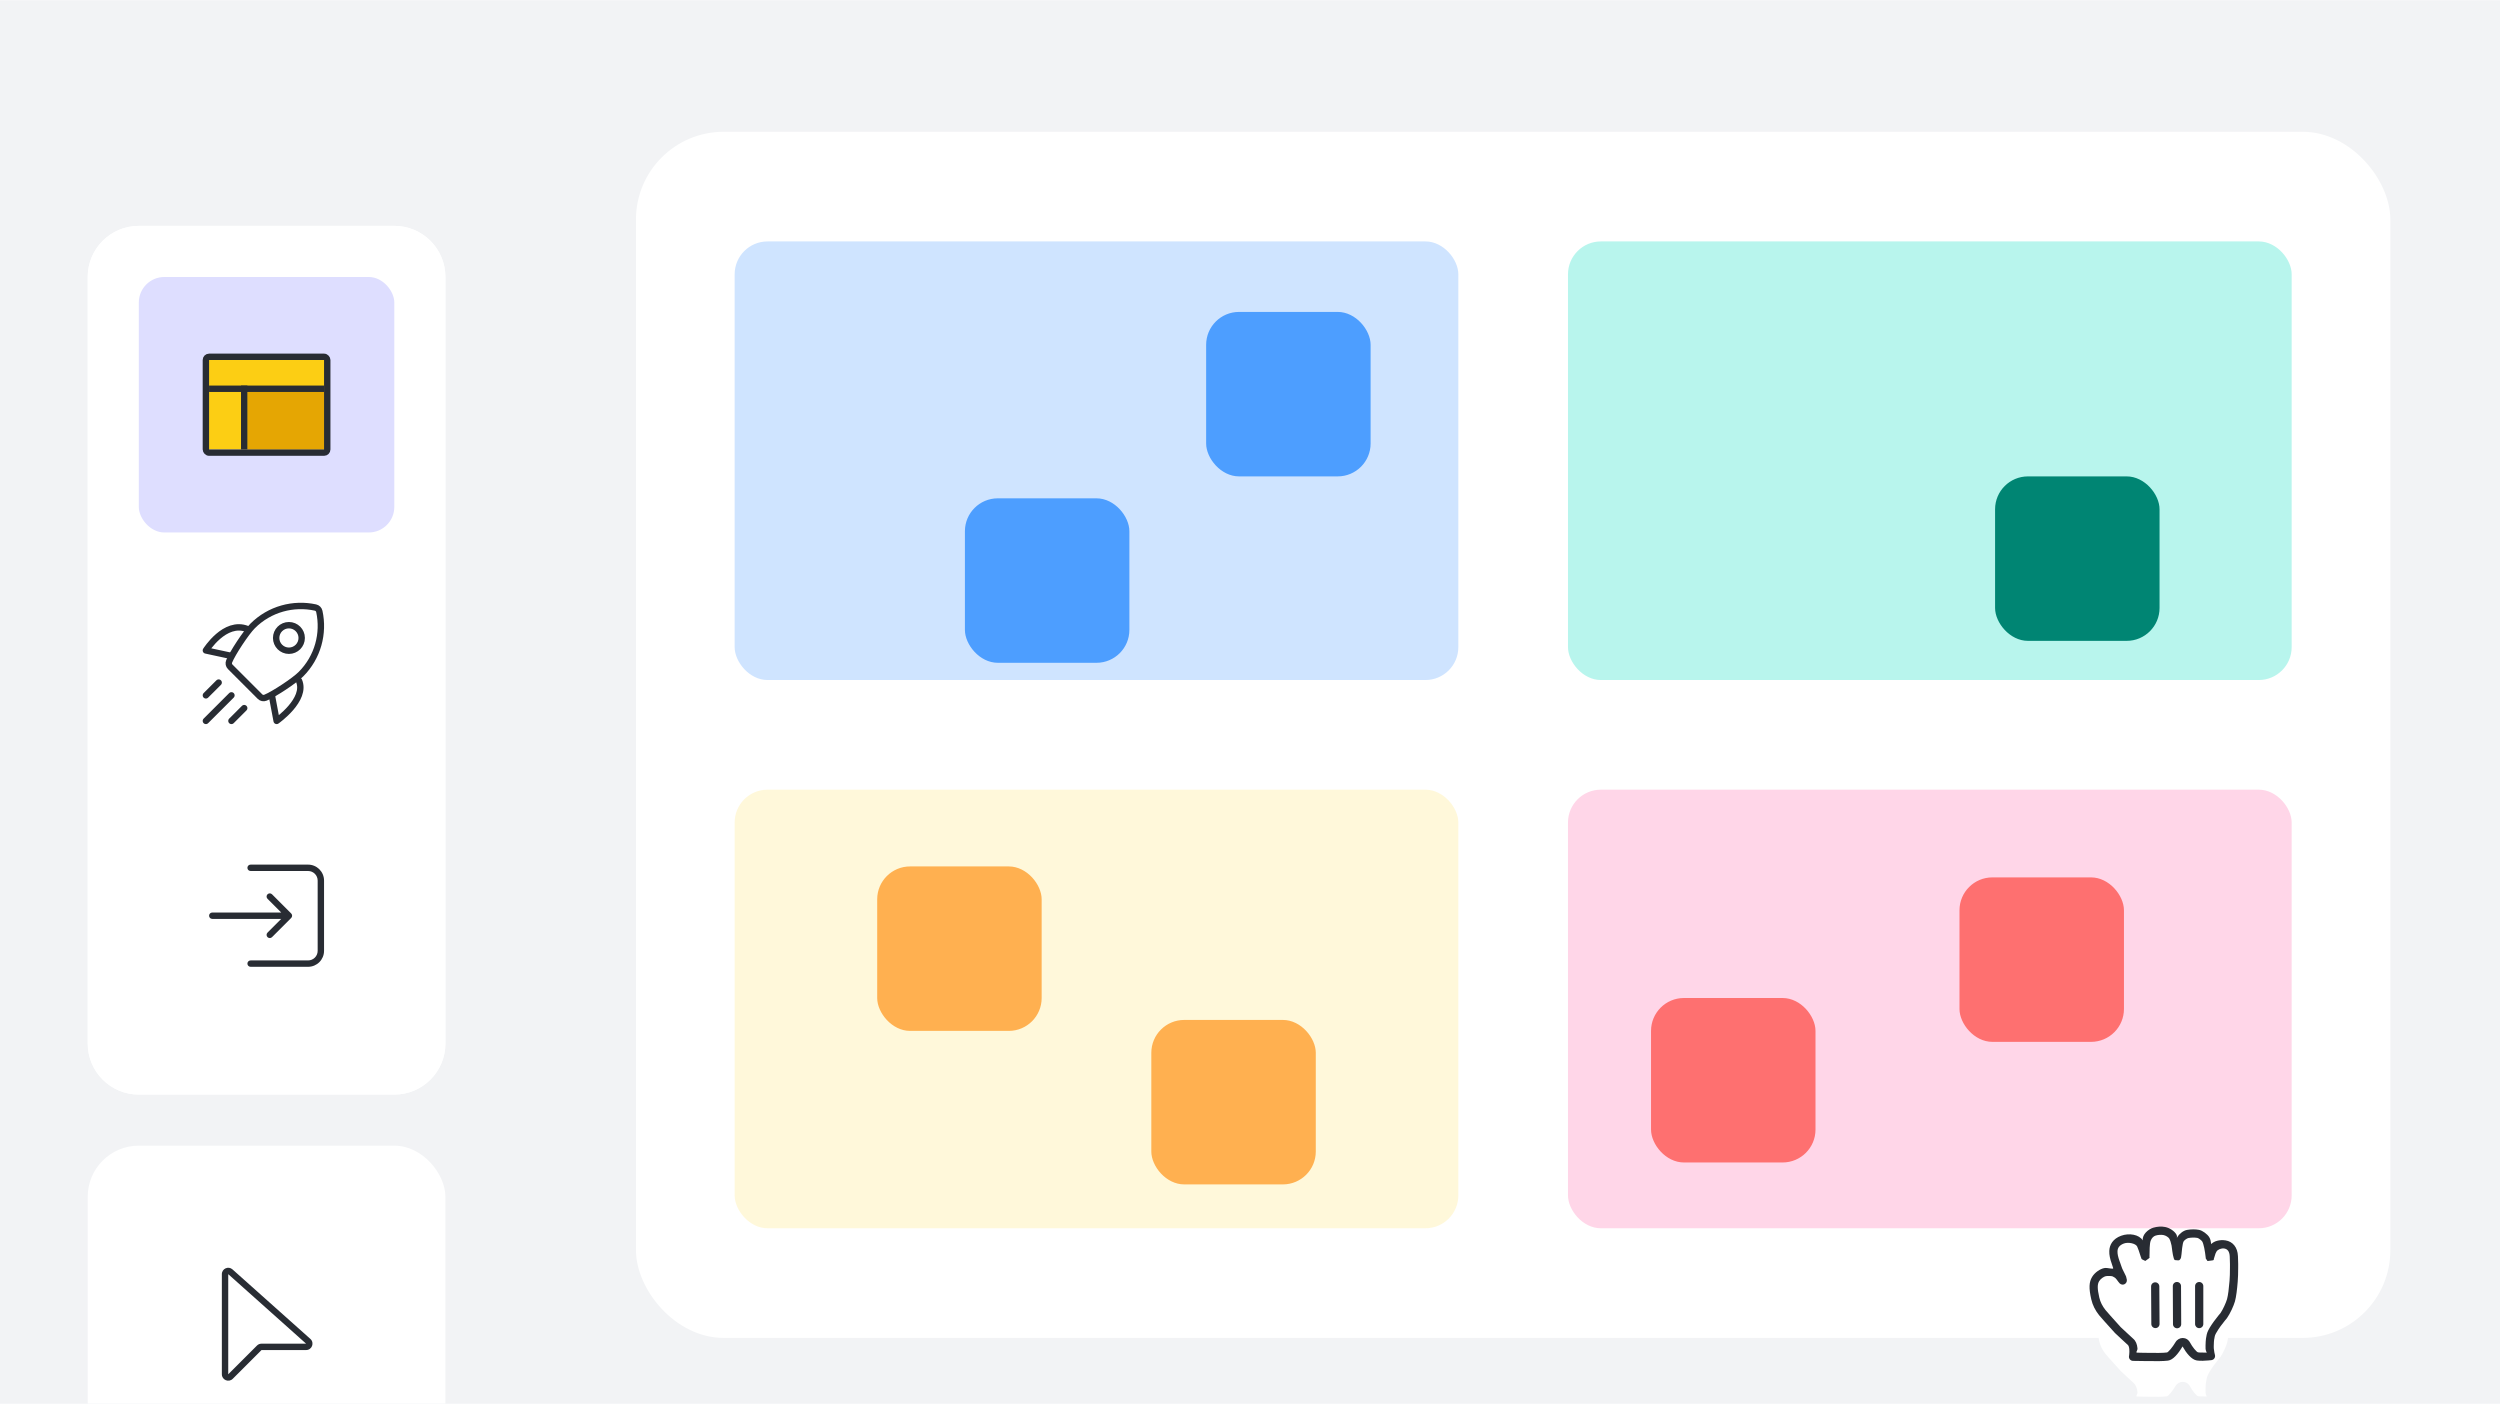 <svg width="228" height="129" viewBox="0 0 228 129" fill="none" xmlns="http://www.w3.org/2000/svg">
<g clip-path="url(#clip0_1001_5665)">
<rect width="228" height="128" transform="translate(0 0.018)" fill="#F2F3F5"/>
<g filter="url(#filter0_d_1001_5665)">
<path d="M8 24.678C8 22.104 10.086 20.018 12.66 20.018H35.961C38.535 20.018 40.621 22.104 40.621 24.678V94.581C40.621 97.154 38.535 99.241 35.961 99.241H12.66C10.086 99.241 8 97.154 8 94.581V24.678Z" fill="white"/>
<path d="M8.291 24.678C8.291 22.265 10.247 20.309 12.66 20.309H35.961C38.374 20.309 40.33 22.265 40.33 24.678V94.581C40.33 96.994 38.374 98.95 35.961 98.95H12.66C10.247 98.95 8.291 96.994 8.291 94.581V24.678Z" stroke="white" stroke-width="0.583"/>
<rect x="12.66" y="24.678" width="23.301" height="23.301" rx="2.33" fill="#DEDEFF"/>
<path d="M18.733 31.924L29.826 32.024L29.826 40.406H18.733L18.733 31.924Z" fill="#FCCE14"/>
<path d="M22.563 35.163L29.553 34.872V40.406H22.563L22.563 35.163Z" fill="#E5A603"/>
<rect x="18.777" y="31.959" width="11.068" height="8.738" rx="0.291" stroke="#282C33" stroke-width="0.583"/>
<line x1="19.068" y1="34.872" x2="29.553" y2="34.872" stroke="#282C33" stroke-width="0.583"/>
<line x1="22.272" y1="34.581" x2="22.272" y2="40.406" stroke="#282C33" stroke-width="0.583"/>
<path fill-rule="evenodd" clip-rule="evenodd" d="M26.35 58.764C25.706 58.764 25.185 58.242 25.185 57.599C25.185 56.956 25.706 56.434 26.35 56.434C26.993 56.434 27.515 56.956 27.515 57.599C27.515 58.242 26.993 58.764 26.35 58.764Z" stroke="#282C33" stroke-width="0.583" stroke-linecap="round" stroke-linejoin="round"/>
<path fill-rule="evenodd" clip-rule="evenodd" d="M27.442 60.906C28.998 59.35 29.557 57.177 29.122 55.177C29.084 54.999 28.946 54.862 28.769 54.823C26.768 54.389 24.595 54.948 23.04 56.503C22.434 57.109 21.201 58.989 20.898 59.736C20.829 59.906 20.865 60.1 20.994 60.229L23.716 62.951C23.846 63.081 24.04 63.117 24.21 63.048C24.957 62.745 26.837 61.512 27.442 60.906Z" stroke="#282C33" stroke-width="0.583" stroke-linecap="round" stroke-linejoin="round"/>
<path d="M27.269 61.503C28.004 63.218 25.23 65.163 25.23 65.163L24.819 62.973" stroke="#282C33" stroke-width="0.583" stroke-linecap="round" stroke-linejoin="round"/>
<path d="M22.549 56.783C20.506 55.97 18.776 58.737 18.776 58.737L21.079 59.233" stroke="#282C33" stroke-width="0.583" stroke-linecap="round" stroke-linejoin="round"/>
<path d="M21.107 62.833L18.777 65.163" stroke="#282C33" stroke-width="0.583" stroke-linecap="round"/>
<path d="M22.272 63.998L21.107 65.163" stroke="#282C33" stroke-width="0.583" stroke-linecap="round"/>
<path d="M19.942 61.668L18.777 62.833" stroke="#282C33" stroke-width="0.583" stroke-linecap="round"/>
<path d="M22.854 87.008C22.693 87.008 22.563 87.138 22.563 87.299C22.563 87.46 22.693 87.59 22.854 87.59H28.097C28.901 87.59 29.553 86.938 29.553 86.134V79.726C29.553 78.922 28.901 78.27 28.097 78.27H22.854C22.693 78.27 22.563 78.4 22.563 78.561C22.563 78.722 22.693 78.852 22.854 78.852L28.097 78.852C28.58 78.852 28.971 79.244 28.971 79.726V86.134C28.971 86.617 28.58 87.008 28.097 87.008H22.854Z" fill="#282C33"/>
<path d="M26.556 82.724C26.67 82.838 26.67 83.022 26.556 83.136L24.809 84.884C24.695 84.997 24.511 84.997 24.397 84.884C24.283 84.77 24.283 84.585 24.397 84.472L25.647 83.221L19.359 83.221C19.198 83.221 19.068 83.091 19.068 82.93C19.068 82.769 19.198 82.639 19.359 82.639L25.647 82.639L24.397 81.388C24.283 81.275 24.283 81.09 24.397 80.977C24.511 80.863 24.695 80.863 24.809 80.977L26.556 82.724Z" fill="#282C33"/>
</g>
<g filter="url(#filter1_d_1001_5665)">
<rect x="8" y="103.901" width="32.621" height="242.33" rx="4.66" fill="white"/>
<path fill-rule="evenodd" clip-rule="evenodd" d="M20.233 115.62C20.233 115.117 20.828 114.85 21.203 115.186L28.304 121.525C28.703 121.882 28.451 122.542 27.916 122.542H23.849L21.227 125.164C20.86 125.531 20.233 125.271 20.233 124.752V115.62ZM27.916 121.96L20.815 115.62V124.752L23.437 122.13C23.546 122.021 23.694 121.96 23.849 121.96L27.916 121.96Z" fill="#282C33"/>
</g>
<g filter="url(#filter2_d_1001_5665)">
<rect x="54" y="8.018" width="160" height="110" rx="8" fill="white"/>
<rect x="63" y="18.018" width="66" height="40" rx="3" fill="#CFE4FF"/>
<g filter="url(#filter3_d_1001_5665)">
<rect x="106" y="23.018" width="15" height="15" rx="3" fill="#4D9EFF"/>
</g>
<g filter="url(#filter4_d_1001_5665)">
<rect x="84" y="40.018" width="15" height="15" rx="3" fill="#4D9EFF"/>
</g>
<rect x="139" y="18.018" width="66" height="40" rx="3" fill="#B8F5ED"/>
<g filter="url(#filter5_d_1001_5665)">
<rect x="177.951" y="38.018" width="15" height="15" rx="3" fill="#008573"/>
</g>
<rect x="139" y="68.018" width="66" height="40" rx="3" fill="#FFD6E8"/>
<g filter="url(#filter6_d_1001_5665)">
<rect x="146.574" y="86.018" width="15" height="15" rx="3" fill="#FE7070"/>
</g>
<g filter="url(#filter7_d_1001_5665)">
<rect x="174.705" y="75.018" width="15" height="15" rx="3" fill="#FE7070"/>
</g>
<rect x="63" y="68.018" width="66" height="40" rx="3" fill="#FCCE14" fill-opacity="0.16"/>
<g filter="url(#filter8_d_1001_5665)">
<rect x="76" y="74.018" width="15" height="15" rx="3" fill="#FFB050"/>
</g>
<g filter="url(#filter9_d_1001_5665)">
<rect x="101" y="88.018" width="15" height="15" rx="3" fill="#FFB050"/>
</g>
</g>
<g filter="url(#filter10_d_1001_5665)">
<path fill-rule="evenodd" clip-rule="evenodd" d="M195.049 114.038C195.097 114.176 195.251 114.659 195.223 114.574C195.254 114.667 195.274 114.722 195.296 114.768C195.298 114.831 195.298 114.831 195.65 114.999C196.067 114.708 196.067 114.708 196.03 114.624C196.036 114.536 196.038 114.451 196.04 114.251C196.043 114.017 196.044 113.919 196.05 113.791C196.063 113.496 196.094 113.28 196.143 113.153C196.235 112.915 196.396 112.743 196.586 112.686C196.831 112.612 197.101 112.594 197.319 112.639C197.527 112.681 197.767 112.84 197.836 112.959C197.92 113.103 197.991 113.323 198.046 113.595C198.076 113.741 198.168 114.808 198.34 114.919C198.753 114.964 198.753 114.964 198.867 114.795C198.902 114.722 198.902 114.722 198.909 114.693C198.928 114.612 198.94 114.521 198.955 114.376C198.941 114.509 198.994 113.961 199.01 113.824C199.048 113.513 199.098 113.297 199.15 113.211C199.221 113.092 199.469 112.928 199.581 112.908C199.862 112.858 200.171 112.853 200.407 112.899C200.516 112.92 200.778 113.122 200.84 113.219C200.969 113.422 201.092 114.068 201.162 114.716C201.152 114.762 201.152 114.762 201.326 115.006C201.911 114.939 201.911 114.939 201.897 114.831C201.913 114.792 201.925 114.748 201.943 114.68C201.985 114.519 202.012 114.428 202.054 114.324C202.083 114.252 202.113 114.19 202.144 114.141C202.265 113.951 202.578 113.822 202.852 113.864C203.146 113.91 203.334 114.131 203.351 114.593C203.366 114.967 203.371 115.117 203.372 115.263C203.372 115.353 203.372 115.353 203.371 115.464C203.371 115.543 203.371 115.543 203.371 115.643C203.371 116.131 203.361 116.436 203.332 116.817C203.284 117.456 203.197 118.159 203.105 118.484C203.01 118.815 202.728 119.435 202.504 119.757C202.488 119.772 202.42 119.854 202.333 119.961C202.189 120.139 202.044 120.326 201.908 120.512C201.836 120.611 201.768 120.708 201.705 120.802C201.461 121.166 201.305 121.463 201.254 121.706C201.188 122.023 201.165 122.191 201.157 122.374C201.156 122.423 201.156 122.423 201.155 122.47C201.152 122.59 201.15 122.638 201.145 122.725C201.14 122.816 201.141 122.912 201.148 123.014C201.158 123.16 201.254 123.362 201.254 123.362C201.254 123.362 201.022 123.35 200.88 123.353C200.708 123.356 200.565 123.35 200.466 123.334C200.322 123.312 199.936 122.829 199.738 122.452C199.436 121.876 198.702 121.904 198.401 122.413C198.133 122.872 197.742 123.33 197.627 123.345C197.253 123.392 196.681 123.397 195.556 123.377C195.461 123.376 195.096 123.364 194.91 123.362C194.724 123.359 194.96 123.183 194.937 122.962C194.9 122.593 194.786 122.292 194.549 122.092C194.426 121.987 194.281 121.852 193.984 121.57C193.65 121.254 193.541 121.152 193.411 121.037L192.609 120.146C192.57 120.094 192.151 119.641 192.022 119.477C191.741 119.121 191.552 118.758 191.454 118.329C191.265 117.498 191.274 117.118 191.445 116.838C191.583 116.612 191.883 116.418 192.051 116.386C192.223 116.351 192.603 116.369 192.673 116.408C192.772 116.462 192.807 116.481 192.837 116.499C192.872 116.52 192.896 116.537 192.919 116.556C192.953 116.585 192.991 116.628 193.043 116.696C193.079 116.745 193.121 116.802 193.185 116.889C193.246 116.971 193.277 117.01 193.319 117.048C193.599 117.305 194.003 117.081 193.969 116.722C193.964 116.662 193.947 116.595 193.915 116.485C193.871 116.335 193.919 116.432 193.655 115.919C193.568 115.749 193.515 115.631 193.48 115.514C193.448 115.408 193.268 114.917 193.304 115.017C193.169 114.639 193.107 114.365 193.116 114.109C193.126 113.822 193.276 113.564 193.704 113.405C194.105 113.256 194.782 113.406 194.91 113.684C194.953 113.777 194.999 113.896 195.049 114.038Z" fill="white"/>
</g>
<path d="M200.192 120.752C200.192 120.959 200.36 121.127 200.567 121.127C200.774 121.127 200.942 120.959 200.942 120.752V117.293C200.942 117.086 200.774 116.918 200.567 116.918C200.36 116.918 200.192 117.086 200.192 117.293V120.752Z" fill="#282C33"/>
<path d="M198.553 121.139C198.346 121.14 198.177 120.972 198.176 120.765L198.16 117.292C198.159 117.085 198.326 116.917 198.533 116.916C198.74 116.915 198.909 117.082 198.91 117.289L198.926 120.762C198.927 120.969 198.76 121.138 198.553 121.139Z" fill="#282C33"/>
<path d="M196.93 117.32C196.929 117.113 196.76 116.946 196.553 116.947C196.346 116.949 196.179 117.117 196.18 117.325L196.201 120.751C196.202 120.958 196.371 121.125 196.578 121.123C196.785 121.122 196.952 120.953 196.951 120.746L196.93 117.32Z" fill="#282C33"/>
<path fill-rule="evenodd" clip-rule="evenodd" d="M192.367 114.082C192.387 113.515 192.7 112.978 193.443 112.702C194.172 112.432 195.078 112.582 195.422 113.123C195.353 112.582 195.938 112.097 196.371 111.968C196.729 111.86 197.124 111.833 197.471 111.904C197.877 111.987 198.302 112.268 198.485 112.582C198.579 112.744 198.524 112.898 198.529 112.9C198.531 112.901 198.542 112.876 198.578 112.816C198.764 112.507 199.129 112.227 199.45 112.169C199.816 112.105 200.216 112.097 200.552 112.163C200.88 112.227 201.308 112.558 201.473 112.816C201.602 113.02 201.628 113.228 201.643 113.349C201.653 113.432 201.658 113.473 201.689 113.439C201.908 113.205 202.408 113.037 202.967 113.123C203.624 113.225 204.07 113.751 204.101 114.564C204.116 114.946 204.121 115.102 204.122 115.259C204.122 115.355 204.122 115.355 204.122 115.465L204.121 115.643C204.121 116.149 204.11 116.473 204.08 116.873C204.028 117.565 203.938 118.298 203.826 118.69C203.71 119.097 203.394 119.791 203.097 120.215C203.062 120.256 202.998 120.332 202.916 120.433C202.779 120.602 202.642 120.779 202.515 120.953C202.448 121.045 202.386 121.134 202.329 121.22C202.136 121.507 202.014 121.739 201.989 121.859C201.93 122.139 201.913 122.267 201.907 122.404C201.906 122.422 201.906 122.432 201.906 122.442C201.905 122.453 201.905 122.464 201.905 122.488C201.902 122.616 201.9 122.671 201.894 122.769C201.891 122.825 201.892 122.89 201.897 122.961C201.905 123.075 201.922 123.199 201.947 123.327C201.968 123.437 201.989 123.524 202.002 123.571C202.062 123.791 201.915 124.013 201.689 124.043C201.628 124.05 201.526 124.062 201.399 124.073C201.227 124.089 201.057 124.099 200.897 124.103C200.683 124.107 200.499 124.099 200.348 124.075C199.867 123.999 199.391 123.404 199.048 122.793C198.648 123.478 198.175 124.031 197.721 124.089C197.296 124.142 196.712 124.147 195.543 124.127L195.353 124.124C194.916 124.116 194.747 124.114 194.531 124.112C194.298 124.11 194.124 123.898 194.166 123.669C194.169 123.649 194.176 123.606 194.183 123.547C194.202 123.375 194.208 123.197 194.192 123.038C194.172 122.844 194.123 122.713 194.064 122.664C193.926 122.546 193.776 122.407 193.461 122.108C193.143 121.806 193.036 121.706 192.885 121.57L192.037 120.629C192.027 120.617 191.978 120.563 191.912 120.489C191.768 120.329 191.539 120.075 191.434 119.942C191.089 119.504 190.848 119.043 190.723 118.496C190.494 117.491 190.509 116.933 190.805 116.448C191.057 116.033 191.542 115.721 191.905 115.65C192.057 115.619 192.254 115.652 192.416 115.679C192.604 115.71 192.746 115.733 192.719 115.643C192.706 115.601 192.668 115.483 192.636 115.389C192.607 115.301 192.585 115.234 192.598 115.269C192.433 114.809 192.353 114.455 192.367 114.082ZM195.049 114.038C195.097 114.176 195.252 114.659 195.224 114.574C195.254 114.667 195.274 114.722 195.296 114.768C195.297 114.78 195.297 114.789 195.3 114.798C195.311 114.837 195.365 114.863 195.651 114.999C195.973 114.774 196.046 114.723 196.046 114.673C196.046 114.658 196.039 114.643 196.031 114.624C196.037 114.536 196.038 114.451 196.04 114.251C196.043 114.017 196.045 113.919 196.05 113.791C196.064 113.496 196.094 113.28 196.143 113.153C196.235 112.915 196.396 112.743 196.587 112.686C196.831 112.612 197.101 112.594 197.32 112.639C197.527 112.681 197.767 112.84 197.836 112.959C197.92 113.103 197.992 113.323 198.047 113.595C198.053 113.626 198.062 113.696 198.073 113.79C198.118 114.145 198.204 114.831 198.34 114.919C198.603 114.948 198.699 114.959 198.763 114.919C198.799 114.896 198.826 114.857 198.867 114.796C198.902 114.722 198.902 114.722 198.909 114.693C198.928 114.612 198.94 114.521 198.955 114.376C198.942 114.509 198.994 113.961 199.011 113.824C199.049 113.513 199.098 113.297 199.15 113.211C199.221 113.092 199.469 112.928 199.582 112.908C199.862 112.858 200.171 112.853 200.408 112.899C200.516 112.92 200.779 113.123 200.84 113.219C200.969 113.422 201.093 114.068 201.163 114.716C201.152 114.762 201.152 114.762 201.327 115.006C201.767 114.956 201.876 114.943 201.896 114.894C201.903 114.878 201.9 114.858 201.897 114.831C201.913 114.792 201.926 114.748 201.943 114.68C201.985 114.519 202.013 114.428 202.054 114.324C202.083 114.252 202.113 114.19 202.145 114.141C202.265 113.951 202.578 113.822 202.852 113.864C203.147 113.91 203.334 114.131 203.352 114.593C203.367 114.967 203.371 115.117 203.372 115.263C203.372 115.353 203.372 115.353 203.372 115.463L203.371 115.643C203.371 116.131 203.361 116.437 203.333 116.817C203.284 117.456 203.198 118.159 203.105 118.484C203.01 118.815 202.728 119.435 202.505 119.757C202.488 119.773 202.42 119.854 202.333 119.961C202.189 120.139 202.044 120.326 201.909 120.512C201.836 120.611 201.768 120.708 201.706 120.802C201.462 121.166 201.305 121.463 201.254 121.706C201.188 122.023 201.165 122.191 201.158 122.374C201.156 122.423 201.156 122.423 201.155 122.47C201.152 122.59 201.15 122.638 201.145 122.725C201.14 122.816 201.141 122.912 201.148 123.014C201.159 123.161 201.254 123.362 201.254 123.362C201.254 123.362 201.022 123.35 200.88 123.353C200.708 123.357 200.565 123.35 200.466 123.334C200.322 123.312 199.936 122.829 199.738 122.452C199.436 121.876 198.702 121.904 198.402 122.413C198.133 122.872 197.742 123.33 197.628 123.345C197.254 123.392 196.681 123.397 195.556 123.377C195.518 123.377 195.439 123.375 195.344 123.372C195.2 123.368 195.022 123.363 194.91 123.362C194.808 123.36 194.833 123.306 194.873 123.221C194.906 123.152 194.948 123.062 194.938 122.962C194.901 122.593 194.787 122.292 194.549 122.092C194.427 121.987 194.281 121.853 193.984 121.57C193.651 121.254 193.542 121.152 193.411 121.037L192.61 120.146C192.595 120.126 192.524 120.048 192.435 119.949C192.292 119.79 192.102 119.578 192.023 119.477C191.742 119.121 191.552 118.758 191.454 118.329C191.265 117.498 191.275 117.118 191.446 116.838C191.583 116.612 191.884 116.419 192.052 116.386C192.223 116.351 192.603 116.369 192.673 116.408C192.772 116.462 192.807 116.481 192.837 116.499C192.873 116.52 192.897 116.537 192.919 116.556C192.953 116.586 192.991 116.628 193.043 116.696C193.079 116.744 193.12 116.8 193.182 116.885L193.185 116.89C193.246 116.971 193.277 117.01 193.319 117.049C193.6 117.305 194.003 117.081 193.97 116.722C193.964 116.662 193.948 116.596 193.915 116.485C193.909 116.463 193.904 116.447 193.901 116.433C193.897 116.42 193.894 116.409 193.891 116.398C193.875 116.347 193.85 116.298 193.701 116.008L193.655 115.919C193.568 115.75 193.516 115.631 193.481 115.514C193.449 115.408 193.269 114.917 193.304 115.017C193.169 114.639 193.107 114.365 193.116 114.109C193.127 113.822 193.277 113.564 193.704 113.405C194.106 113.256 194.782 113.406 194.91 113.684C194.953 113.777 194.999 113.896 195.049 114.038Z" fill="#282C33"/>
</g>
<defs>
<filter id="filter0_d_1001_5665" x="5.087" y="17.688" width="38.447" height="85.049" filterUnits="userSpaceOnUse" color-interpolation-filters="sRGB">
<feFlood flood-opacity="0" result="BackgroundImageFix"/>
<feColorMatrix in="SourceAlpha" type="matrix" values="0 0 0 0 0 0 0 0 0 0 0 0 0 0 0 0 0 0 127 0" result="hardAlpha"/>
<feOffset dy="0.583"/>
<feGaussianBlur stdDeviation="1.456"/>
<feColorMatrix type="matrix" values="0 0 0 0 0 0 0 0 0 0 0 0 0 0 0 0 0 0 0.15 0"/>
<feBlend mode="normal" in2="BackgroundImageFix" result="effect1_dropShadow_1001_5665"/>
<feBlend mode="normal" in="SourceGraphic" in2="effect1_dropShadow_1001_5665" result="shape"/>
</filter>
<filter id="filter1_d_1001_5665" x="5.087" y="101.571" width="38.447" height="248.155" filterUnits="userSpaceOnUse" color-interpolation-filters="sRGB">
<feFlood flood-opacity="0" result="BackgroundImageFix"/>
<feColorMatrix in="SourceAlpha" type="matrix" values="0 0 0 0 0 0 0 0 0 0 0 0 0 0 0 0 0 0 127 0" result="hardAlpha"/>
<feOffset dy="0.583"/>
<feGaussianBlur stdDeviation="1.456"/>
<feColorMatrix type="matrix" values="0 0 0 0 0 0 0 0 0 0 0 0 0 0 0 0 0 0 0.15 0"/>
<feBlend mode="normal" in2="BackgroundImageFix" result="effect1_dropShadow_1001_5665"/>
<feBlend mode="normal" in="SourceGraphic" in2="effect1_dropShadow_1001_5665" result="shape"/>
</filter>
<filter id="filter2_d_1001_5665" x="54" y="8.018" width="164" height="114" filterUnits="userSpaceOnUse" color-interpolation-filters="sRGB">
<feFlood flood-opacity="0" result="BackgroundImageFix"/>
<feColorMatrix in="SourceAlpha" type="matrix" values="0 0 0 0 0 0 0 0 0 0 0 0 0 0 0 0 0 0 127 0" result="hardAlpha"/>
<feOffset dx="4" dy="4"/>
<feColorMatrix type="matrix" values="0 0 0 0 0.875 0 0 0 0 0.89 0 0 0 0 0.91 0 0 0 1 0"/>
<feBlend mode="normal" in2="BackgroundImageFix" result="effect1_dropShadow_1001_5665"/>
<feBlend mode="normal" in="SourceGraphic" in2="effect1_dropShadow_1001_5665" result="shape"/>
</filter>
<filter id="filter3_d_1001_5665" x="98.857" y="17.303" width="29.286" height="29.286" filterUnits="userSpaceOnUse" color-interpolation-filters="sRGB">
<feFlood flood-opacity="0" result="BackgroundImageFix"/>
<feColorMatrix in="SourceAlpha" type="matrix" values="0 0 0 0 0 0 0 0 0 0 0 0 0 0 0 0 0 0 127 0" result="hardAlpha"/>
<feOffset dy="1.429"/>
<feGaussianBlur stdDeviation="3.571"/>
<feColorMatrix type="matrix" values="0 0 0 0 0 0 0 0 0 0 0 0 0 0 0 0 0 0 0.15 0"/>
<feBlend mode="normal" in2="BackgroundImageFix" result="effect1_dropShadow_1001_5665"/>
<feBlend mode="normal" in="SourceGraphic" in2="effect1_dropShadow_1001_5665" result="shape"/>
</filter>
<filter id="filter4_d_1001_5665" x="76.857" y="34.303" width="29.286" height="29.286" filterUnits="userSpaceOnUse" color-interpolation-filters="sRGB">
<feFlood flood-opacity="0" result="BackgroundImageFix"/>
<feColorMatrix in="SourceAlpha" type="matrix" values="0 0 0 0 0 0 0 0 0 0 0 0 0 0 0 0 0 0 127 0" result="hardAlpha"/>
<feOffset dy="1.429"/>
<feGaussianBlur stdDeviation="3.571"/>
<feColorMatrix type="matrix" values="0 0 0 0 0 0 0 0 0 0 0 0 0 0 0 0 0 0 0.15 0"/>
<feBlend mode="normal" in2="BackgroundImageFix" result="effect1_dropShadow_1001_5665"/>
<feBlend mode="normal" in="SourceGraphic" in2="effect1_dropShadow_1001_5665" result="shape"/>
</filter>
<filter id="filter5_d_1001_5665" x="170.808" y="32.303" width="29.286" height="29.286" filterUnits="userSpaceOnUse" color-interpolation-filters="sRGB">
<feFlood flood-opacity="0" result="BackgroundImageFix"/>
<feColorMatrix in="SourceAlpha" type="matrix" values="0 0 0 0 0 0 0 0 0 0 0 0 0 0 0 0 0 0 127 0" result="hardAlpha"/>
<feOffset dy="1.429"/>
<feGaussianBlur stdDeviation="3.571"/>
<feColorMatrix type="matrix" values="0 0 0 0 0 0 0 0 0 0 0 0 0 0 0 0 0 0 0.15 0"/>
<feBlend mode="normal" in2="BackgroundImageFix" result="effect1_dropShadow_1001_5665"/>
<feBlend mode="normal" in="SourceGraphic" in2="effect1_dropShadow_1001_5665" result="shape"/>
</filter>
<filter id="filter6_d_1001_5665" x="141.574" y="82.018" width="25" height="25" filterUnits="userSpaceOnUse" color-interpolation-filters="sRGB">
<feFlood flood-opacity="0" result="BackgroundImageFix"/>
<feColorMatrix in="SourceAlpha" type="matrix" values="0 0 0 0 0 0 0 0 0 0 0 0 0 0 0 0 0 0 127 0" result="hardAlpha"/>
<feOffset dy="1"/>
<feGaussianBlur stdDeviation="2.5"/>
<feColorMatrix type="matrix" values="0 0 0 0 0 0 0 0 0 0 0 0 0 0 0 0 0 0 0.15 0"/>
<feBlend mode="normal" in2="BackgroundImageFix" result="effect1_dropShadow_1001_5665"/>
<feBlend mode="normal" in="SourceGraphic" in2="effect1_dropShadow_1001_5665" result="shape"/>
</filter>
<filter id="filter7_d_1001_5665" x="169.705" y="71.018" width="25" height="25" filterUnits="userSpaceOnUse" color-interpolation-filters="sRGB">
<feFlood flood-opacity="0" result="BackgroundImageFix"/>
<feColorMatrix in="SourceAlpha" type="matrix" values="0 0 0 0 0 0 0 0 0 0 0 0 0 0 0 0 0 0 127 0" result="hardAlpha"/>
<feOffset dy="1"/>
<feGaussianBlur stdDeviation="2.5"/>
<feColorMatrix type="matrix" values="0 0 0 0 0 0 0 0 0 0 0 0 0 0 0 0 0 0 0.15 0"/>
<feBlend mode="normal" in2="BackgroundImageFix" result="effect1_dropShadow_1001_5665"/>
<feBlend mode="normal" in="SourceGraphic" in2="effect1_dropShadow_1001_5665" result="shape"/>
</filter>
<filter id="filter8_d_1001_5665" x="71" y="70.018" width="25" height="25" filterUnits="userSpaceOnUse" color-interpolation-filters="sRGB">
<feFlood flood-opacity="0" result="BackgroundImageFix"/>
<feColorMatrix in="SourceAlpha" type="matrix" values="0 0 0 0 0 0 0 0 0 0 0 0 0 0 0 0 0 0 127 0" result="hardAlpha"/>
<feOffset dy="1"/>
<feGaussianBlur stdDeviation="2.5"/>
<feColorMatrix type="matrix" values="0 0 0 0 0 0 0 0 0 0 0 0 0 0 0 0 0 0 0.15 0"/>
<feBlend mode="normal" in2="BackgroundImageFix" result="effect1_dropShadow_1001_5665"/>
<feBlend mode="normal" in="SourceGraphic" in2="effect1_dropShadow_1001_5665" result="shape"/>
</filter>
<filter id="filter9_d_1001_5665" x="96" y="84.018" width="25" height="25" filterUnits="userSpaceOnUse" color-interpolation-filters="sRGB">
<feFlood flood-opacity="0" result="BackgroundImageFix"/>
<feColorMatrix in="SourceAlpha" type="matrix" values="0 0 0 0 0 0 0 0 0 0 0 0 0 0 0 0 0 0 127 0" result="hardAlpha"/>
<feOffset dy="1"/>
<feGaussianBlur stdDeviation="2.5"/>
<feColorMatrix type="matrix" values="0 0 0 0 0 0 0 0 0 0 0 0 0 0 0 0 0 0 0.15 0"/>
<feBlend mode="normal" in2="BackgroundImageFix" result="effect1_dropShadow_1001_5665"/>
<feBlend mode="normal" in="SourceGraphic" in2="effect1_dropShadow_1001_5665" result="shape"/>
</filter>
<filter id="filter10_d_1001_5665" x="187.314" y="112.615" width="20.057" height="18.773" filterUnits="userSpaceOnUse" color-interpolation-filters="sRGB">
<feFlood flood-opacity="0" result="BackgroundImageFix"/>
<feColorMatrix in="SourceAlpha" type="matrix" values="0 0 0 0 0 0 0 0 0 0 0 0 0 0 0 0 0 0 127 0" result="hardAlpha"/>
<feOffset dy="4"/>
<feGaussianBlur stdDeviation="2"/>
<feComposite in2="hardAlpha" operator="out"/>
<feColorMatrix type="matrix" values="0 0 0 0 0 0 0 0 0 0 0 0 0 0 0 0 0 0 0.35 0"/>
<feBlend mode="normal" in2="BackgroundImageFix" result="effect1_dropShadow_1001_5665"/>
<feBlend mode="normal" in="SourceGraphic" in2="effect1_dropShadow_1001_5665" result="shape"/>
</filter>
<clipPath id="clip0_1001_5665">
<rect width="228" height="128" fill="white" transform="translate(0 0.018)"/>
</clipPath>
</defs>
</svg>
